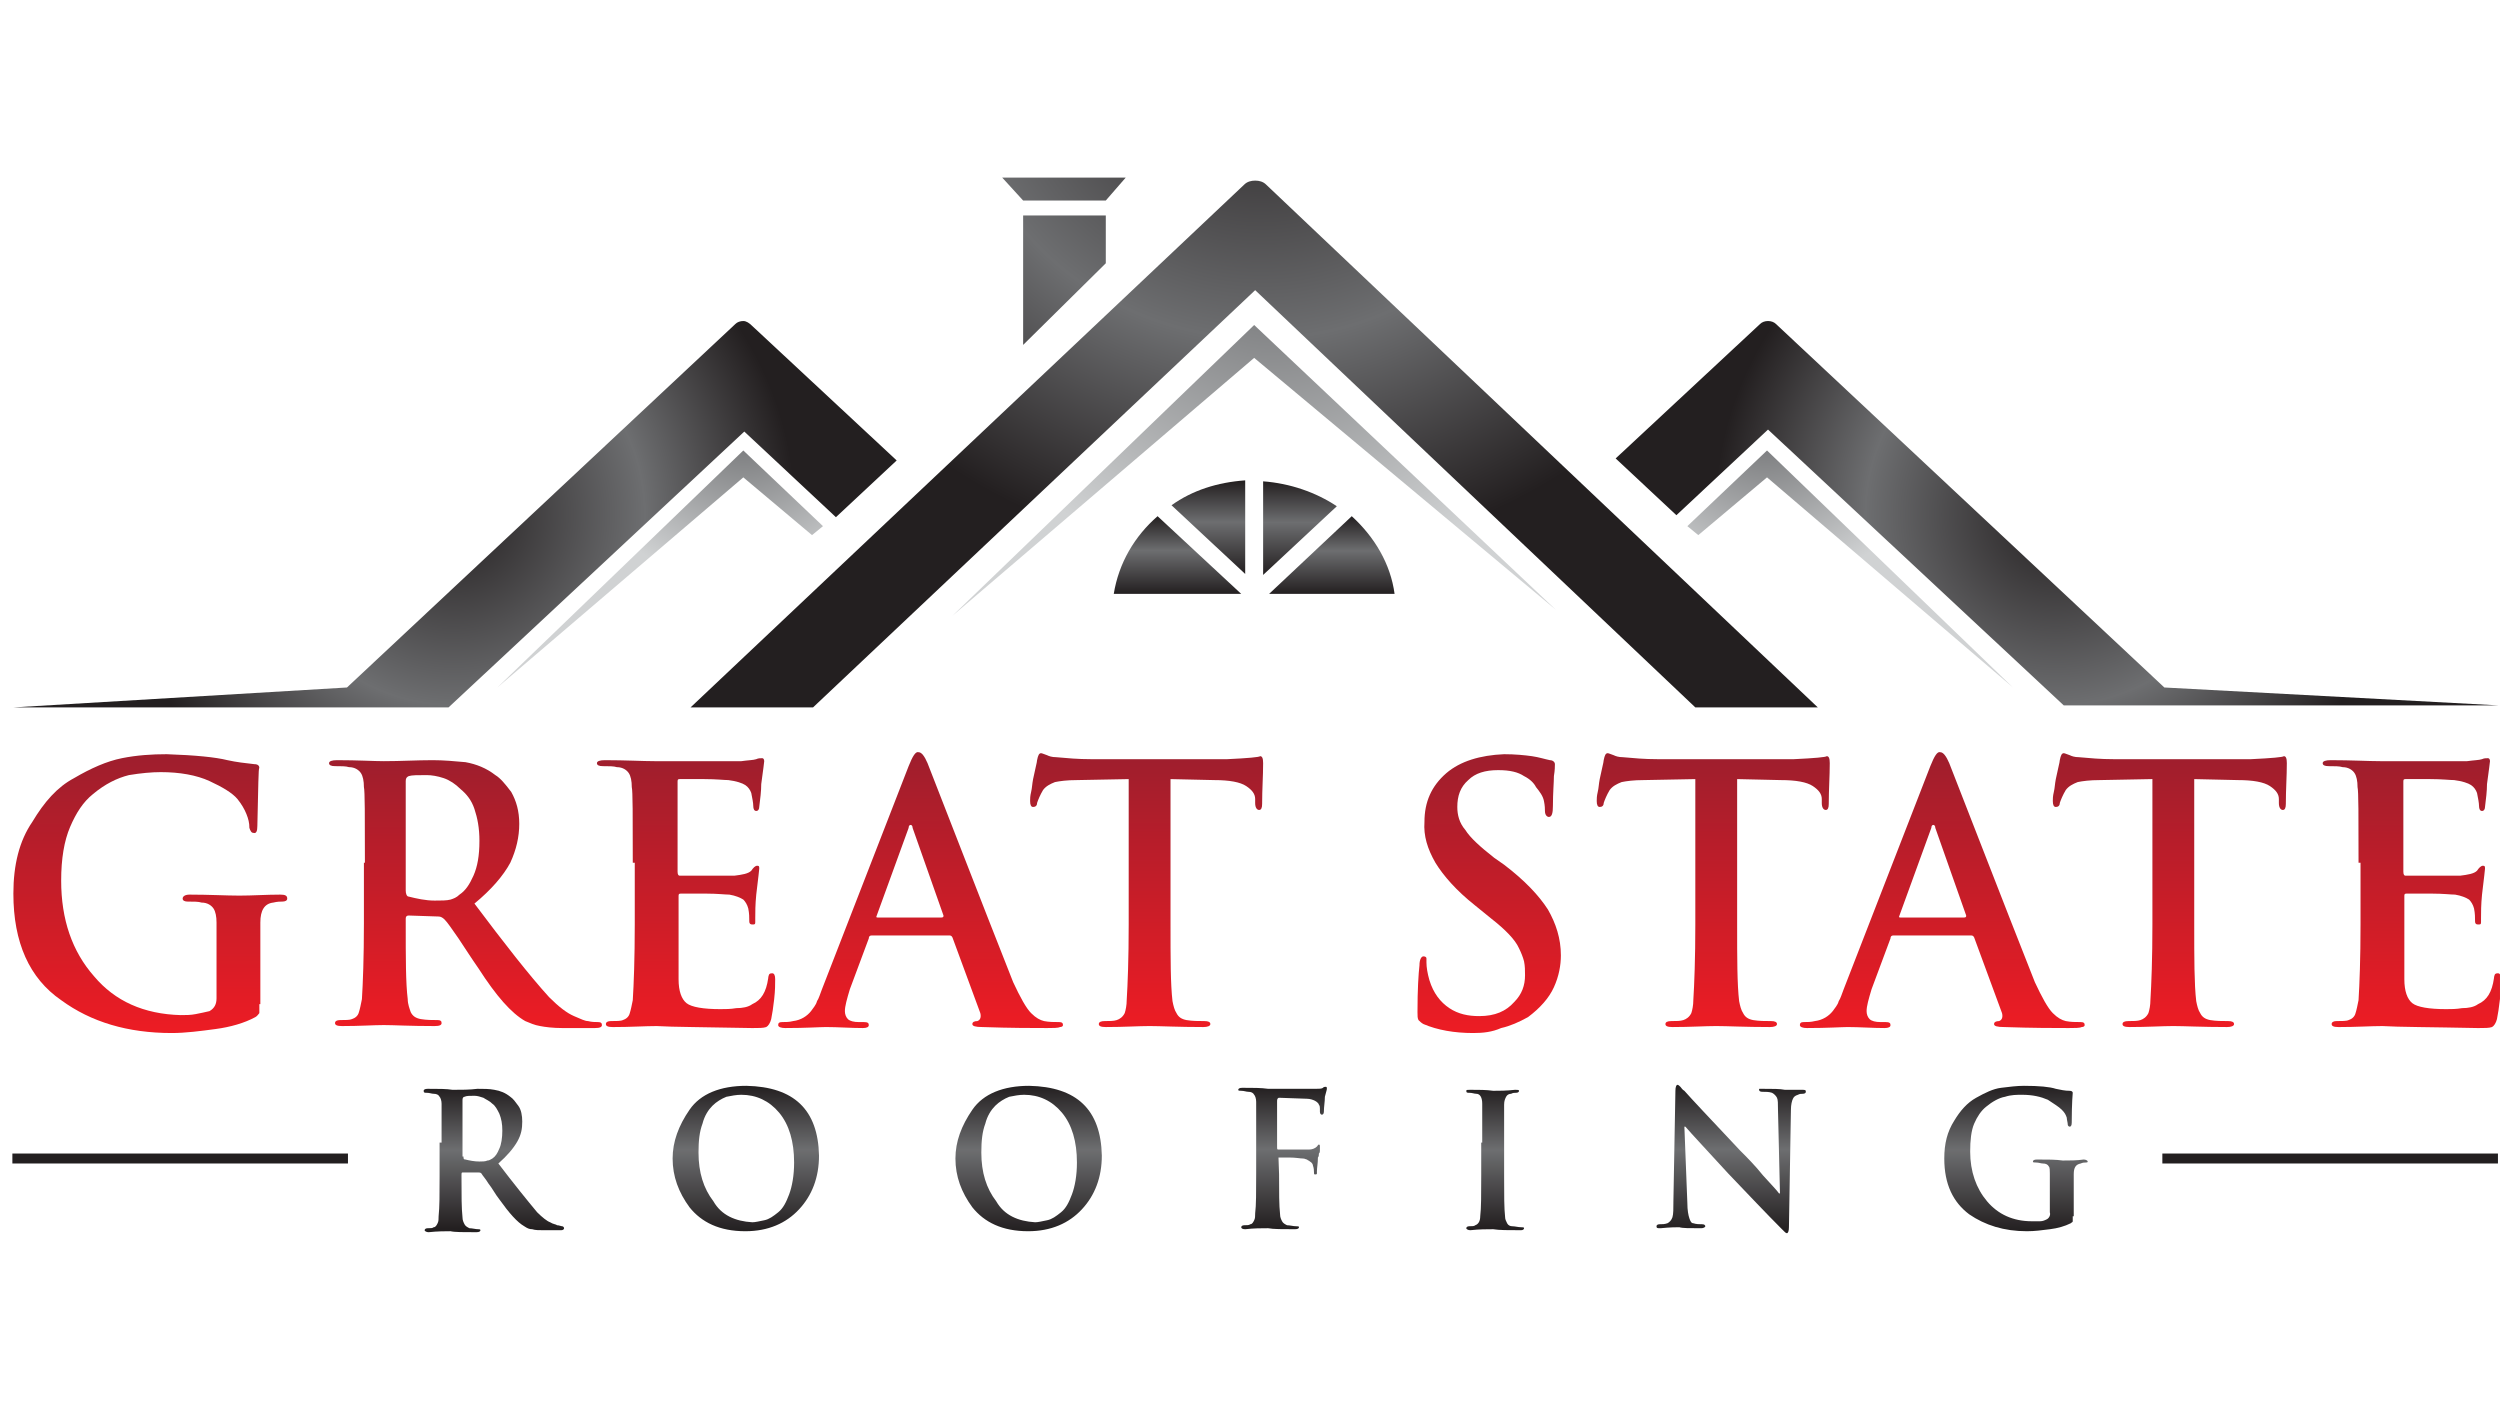 <svg width="188" height="106" viewBox="0 0 188 106" fill="none" xmlns="http://www.w3.org/2000/svg">
<g clip-path="url(#clip0_2144_8004)">
<path d="M33.207 85.923C33.207 84.126 33.207 83.077 33.207 83.002C33.207 82.778 33.132 82.553 33.057 82.478C32.983 82.328 32.833 82.253 32.608 82.253C32.459 82.253 32.309 82.178 32.084 82.178C31.934 82.178 31.859 82.178 31.859 82.029C31.859 81.954 31.934 81.879 32.159 81.879C32.983 81.879 33.582 81.879 34.031 81.954C34.705 81.954 35.304 81.954 35.903 81.879C36.352 81.879 36.802 81.879 37.176 81.954C37.626 82.029 38 82.178 38.374 82.478C38.599 82.628 38.749 82.852 38.974 83.152C39.198 83.451 39.273 83.901 39.273 84.35C39.273 84.874 39.198 85.324 38.899 85.848C38.599 86.372 38.15 86.896 37.476 87.495C38.674 89.068 39.648 90.266 40.396 91.165C40.771 91.539 41.145 91.839 41.37 91.914C41.594 92.063 41.819 92.063 41.894 92.138C42.044 92.138 42.194 92.213 42.269 92.213C42.343 92.213 42.418 92.288 42.418 92.363C42.418 92.438 42.343 92.513 42.194 92.513H40.921C40.546 92.513 40.247 92.513 40.022 92.438C39.797 92.438 39.648 92.363 39.423 92.213C38.899 91.914 38.3 91.24 37.551 90.191C37.251 89.817 37.026 89.368 36.727 88.993C36.502 88.619 36.278 88.394 36.203 88.244C36.128 88.169 36.053 88.169 35.978 88.169H34.78C34.705 88.169 34.705 88.244 34.705 88.319V88.544C34.705 89.892 34.705 90.865 34.78 91.539C34.78 91.764 34.855 91.914 34.93 92.063C35.005 92.213 35.154 92.288 35.304 92.363C35.529 92.363 35.753 92.438 35.978 92.438C36.053 92.438 36.128 92.438 36.128 92.513C36.128 92.588 36.053 92.662 35.828 92.662C34.855 92.662 34.181 92.662 33.881 92.588C33.507 92.588 32.908 92.588 32.234 92.662C32.084 92.662 31.934 92.588 31.934 92.513C31.934 92.438 32.009 92.363 32.159 92.363C32.384 92.363 32.533 92.363 32.608 92.288C32.758 92.288 32.833 92.138 32.908 91.989C32.983 91.839 32.983 91.689 32.983 91.464C33.057 90.79 33.057 89.817 33.057 88.469V85.923H33.207ZM34.855 86.971C34.855 87.121 34.855 87.196 35.005 87.196C35.304 87.271 35.679 87.346 36.053 87.346C36.278 87.346 36.502 87.346 36.652 87.271C36.802 87.271 36.877 87.196 37.026 87.121C37.251 86.971 37.401 86.746 37.551 86.372C37.7 86.073 37.775 85.548 37.775 85.024C37.775 84.5 37.7 84.126 37.551 83.751C37.401 83.451 37.251 83.152 37.026 83.002C36.802 82.778 36.577 82.703 36.352 82.553C36.128 82.478 35.903 82.403 35.679 82.403C35.304 82.403 35.08 82.403 34.93 82.478C34.855 82.478 34.78 82.553 34.78 82.703V86.971H34.855Z" fill="url(#paint0_linear_2144_8004)"/>
<path d="M56.048 92.588C54.101 92.588 52.753 91.914 51.854 90.79C51.03 89.667 50.581 88.469 50.581 87.121C50.581 85.848 51.03 84.65 51.854 83.452C52.678 82.253 54.176 81.654 56.123 81.654C59.717 81.729 61.514 83.452 61.589 86.896C61.589 88.544 61.065 89.892 60.092 90.94C59.118 91.989 57.77 92.588 56.048 92.588ZM56.572 91.914C56.797 91.914 57.096 91.839 57.471 91.764C57.845 91.689 58.145 91.464 58.519 91.165C58.893 90.865 59.118 90.416 59.343 89.817C59.567 89.218 59.717 88.394 59.717 87.421C59.717 85.848 59.343 84.575 58.594 83.676C57.845 82.778 56.871 82.328 55.748 82.328C55.374 82.328 54.999 82.403 54.625 82.478C54.251 82.628 53.876 82.853 53.577 83.152C53.277 83.452 52.977 83.901 52.828 84.5C52.603 85.099 52.528 85.773 52.528 86.672C52.528 88.169 52.903 89.368 53.651 90.341C54.251 91.389 55.299 91.839 56.572 91.914Z" fill="url(#paint1_linear_2144_8004)"/>
<path d="M77.315 92.588C75.368 92.588 74.02 91.914 73.122 90.79C72.298 89.667 71.849 88.469 71.849 87.121C71.849 85.848 72.298 84.65 73.122 83.452C73.945 82.253 75.443 81.654 77.39 81.654C80.985 81.729 82.782 83.452 82.857 86.896C82.857 88.544 82.333 89.892 81.359 90.94C80.386 91.989 79.038 92.588 77.315 92.588ZM77.84 91.914C78.064 91.914 78.364 91.839 78.738 91.764C79.113 91.689 79.412 91.464 79.787 91.165C80.161 90.865 80.386 90.416 80.61 89.817C80.835 89.218 80.985 88.394 80.985 87.421C80.985 85.848 80.61 84.575 79.861 83.676C79.113 82.778 78.139 82.328 77.016 82.328C76.641 82.328 76.267 82.403 75.892 82.478C75.518 82.628 75.144 82.853 74.844 83.152C74.544 83.452 74.245 83.901 74.095 84.5C73.871 85.099 73.796 85.773 73.796 86.672C73.796 88.169 74.17 89.368 74.919 90.341C75.518 91.389 76.566 91.839 77.84 91.914Z" fill="url(#paint2_linear_2144_8004)"/>
<path d="M96.186 88.319C96.186 89.666 96.186 90.64 96.261 91.314C96.261 91.539 96.336 91.688 96.411 91.838C96.486 91.988 96.636 92.063 96.786 92.138C97.01 92.138 97.235 92.213 97.46 92.213C97.609 92.213 97.684 92.213 97.684 92.287C97.684 92.362 97.609 92.437 97.385 92.437C96.486 92.437 95.737 92.437 95.363 92.362C94.839 92.362 94.314 92.362 93.64 92.437C93.416 92.437 93.341 92.362 93.341 92.287C93.341 92.213 93.416 92.138 93.566 92.138C93.79 92.138 93.94 92.138 94.015 92.063C94.165 92.063 94.24 91.913 94.314 91.763C94.389 91.614 94.389 91.464 94.389 91.239C94.464 90.64 94.464 89.666 94.464 88.244V85.772C94.464 83.975 94.464 82.927 94.464 82.852C94.464 82.627 94.389 82.403 94.314 82.328C94.24 82.178 94.09 82.103 93.865 82.103C93.715 82.103 93.566 82.028 93.341 82.028C93.191 82.028 93.116 82.028 93.116 81.953C93.116 81.878 93.191 81.803 93.416 81.803C94.24 81.803 94.839 81.803 95.363 81.878C96.636 81.878 97.834 81.878 98.957 81.878C99.182 81.878 99.407 81.878 99.481 81.803C99.556 81.728 99.631 81.728 99.706 81.728C99.781 81.728 99.781 81.803 99.781 81.878C99.781 81.953 99.706 82.178 99.631 82.477C99.631 82.852 99.556 83.226 99.556 83.601C99.556 83.75 99.481 83.825 99.407 83.825C99.332 83.825 99.257 83.75 99.257 83.601C99.257 83.526 99.257 83.451 99.257 83.376C99.257 83.301 99.257 83.151 99.182 83.076C99.182 83.002 99.032 82.852 98.882 82.777C98.733 82.702 98.508 82.627 98.283 82.627L96.186 82.552C96.112 82.552 96.037 82.627 96.037 82.777V86.297C96.037 86.371 96.037 86.446 96.112 86.446H97.834C98.059 86.446 98.283 86.446 98.433 86.446C98.658 86.446 98.882 86.371 99.032 86.222C99.107 86.147 99.107 86.072 99.182 86.072C99.257 86.072 99.257 86.147 99.257 86.222C99.257 86.222 99.257 86.371 99.257 86.521C99.257 86.596 99.257 86.671 99.182 86.746C99.182 86.821 99.182 86.971 99.107 87.045C99.107 87.495 99.032 87.794 99.032 88.094C99.032 88.169 99.032 88.244 99.032 88.244C99.032 88.319 98.957 88.319 98.882 88.319C98.808 88.319 98.808 88.244 98.808 88.094C98.808 88.019 98.808 87.869 98.733 87.644C98.733 87.57 98.658 87.42 98.508 87.345C98.433 87.27 98.358 87.27 98.283 87.195C98.208 87.195 98.134 87.12 97.984 87.12C97.759 87.12 97.46 87.045 96.935 87.045C96.486 87.045 96.579 87.045 96.43 87.045C96.355 87.045 96.142 87.045 96.142 87.045L96.186 88.319Z" fill="url(#paint3_linear_2144_8004)"/>
<path d="M111.463 85.922C111.463 84.125 111.463 83.151 111.463 83.001C111.463 82.552 111.313 82.253 111.014 82.253C110.864 82.253 110.714 82.178 110.489 82.178C110.34 82.178 110.265 82.178 110.265 82.028C110.265 81.953 110.34 81.953 110.564 81.953C111.238 81.953 111.762 81.953 112.287 82.028C112.736 82.028 113.26 82.028 113.934 81.953C114.084 81.953 114.234 81.953 114.234 82.028C114.234 82.103 114.159 82.178 114.009 82.178C113.859 82.178 113.784 82.178 113.635 82.253C113.485 82.253 113.335 82.328 113.26 82.477C113.185 82.627 113.11 82.777 113.11 83.076C113.11 83.226 113.11 83.526 113.11 83.9C113.11 84.275 113.11 84.949 113.11 85.997V88.468C113.11 89.891 113.11 90.865 113.185 91.538C113.185 91.688 113.26 91.838 113.335 91.988C113.41 92.138 113.56 92.213 113.709 92.213C113.934 92.213 114.159 92.287 114.383 92.287C114.533 92.287 114.608 92.287 114.608 92.362C114.608 92.437 114.533 92.512 114.383 92.512C113.41 92.512 112.736 92.512 112.287 92.437C111.837 92.437 111.238 92.437 110.564 92.512C110.414 92.512 110.265 92.437 110.265 92.362C110.265 92.287 110.34 92.213 110.489 92.213C110.714 92.213 110.864 92.213 110.939 92.138C111.163 92.063 111.313 91.838 111.313 91.464C111.388 90.865 111.388 89.816 111.388 88.393V85.922H111.463Z" fill="url(#paint4_linear_2144_8004)"/>
<path d="M126.89 90.49C126.89 91.015 126.965 91.389 127.04 91.614C127.114 91.838 127.189 91.988 127.339 91.988C127.564 92.063 127.788 92.063 128.013 92.063C128.163 92.063 128.238 92.138 128.238 92.213C128.238 92.288 128.088 92.363 127.938 92.363C127.04 92.363 126.515 92.363 126.291 92.288C126.066 92.288 125.617 92.288 124.868 92.363C124.643 92.363 124.568 92.363 124.568 92.213C124.568 92.138 124.643 92.063 124.793 92.063C125.018 92.063 125.167 92.063 125.392 91.988C125.542 91.913 125.692 91.764 125.767 91.539C125.841 91.314 125.841 90.865 125.841 90.266L125.991 82.028C125.991 81.729 126.066 81.579 126.141 81.579C126.216 81.579 126.291 81.654 126.366 81.729C126.441 81.804 126.515 81.954 126.665 82.028C127.189 82.627 128.537 84.05 130.859 86.522C131.383 87.046 131.982 87.645 132.581 88.394C133.255 89.143 133.63 89.517 133.779 89.742H133.854L133.704 83.451C133.704 83.002 133.704 82.702 133.63 82.553C133.555 82.403 133.405 82.253 133.255 82.178C133.03 82.103 132.806 82.103 132.506 82.103C132.356 82.103 132.282 82.028 132.282 81.954C132.282 81.879 132.282 81.879 132.356 81.879C132.431 81.879 132.506 81.879 132.581 81.879C133.33 81.879 133.854 81.879 134.229 81.954C134.304 81.954 134.453 81.954 134.678 81.954C134.903 81.954 135.202 81.954 135.502 81.954C135.726 81.954 135.801 81.954 135.801 82.103C135.801 82.178 135.726 82.253 135.577 82.253C135.427 82.253 135.352 82.253 135.202 82.328C134.977 82.403 134.903 82.478 134.828 82.627C134.753 82.777 134.678 83.077 134.678 83.451L134.528 92.288C134.528 92.587 134.453 92.737 134.378 92.737C134.304 92.737 134.229 92.662 134.154 92.587C134.079 92.512 134.004 92.438 133.929 92.363C132.881 91.314 131.533 89.891 129.96 88.244C128.313 86.447 127.189 85.249 126.74 84.724H126.665L126.89 90.49Z" fill="url(#paint5_linear_2144_8004)"/>
<path d="M155.87 91.464C155.87 91.614 155.87 91.764 155.87 91.839C155.87 91.914 155.795 91.914 155.72 91.989C155.271 92.213 154.747 92.363 154.148 92.438C153.549 92.513 153.025 92.588 152.425 92.588C150.703 92.588 149.28 92.138 148.082 91.315C146.884 90.416 146.21 89.068 146.21 87.121C146.21 85.998 146.435 85.099 146.959 84.275C147.408 83.526 147.932 82.927 148.606 82.553C149.28 82.178 149.879 81.879 150.478 81.804C151.078 81.729 151.677 81.654 152.201 81.654C153.324 81.654 154.148 81.729 154.597 81.879C154.972 81.954 155.271 82.029 155.646 82.029C155.795 82.029 155.87 82.104 155.87 82.178C155.87 82.178 155.795 82.927 155.795 84.425C155.795 84.65 155.72 84.725 155.646 84.725C155.571 84.725 155.496 84.65 155.496 84.575C155.496 84.425 155.421 84.2 155.421 84.051C155.346 83.826 155.271 83.676 155.046 83.452C154.822 83.227 154.447 83.002 153.998 82.703C153.474 82.478 152.875 82.328 152.051 82.328C151.677 82.328 151.227 82.328 150.778 82.478C150.329 82.553 149.804 82.853 149.355 83.227C148.981 83.526 148.681 83.976 148.457 84.5C148.232 85.024 148.157 85.773 148.157 86.597C148.157 88.094 148.606 89.368 149.43 90.341C150.254 91.315 151.377 91.839 152.8 91.839C153.025 91.839 153.174 91.839 153.399 91.839C153.624 91.839 153.773 91.764 153.923 91.689C154.073 91.614 154.223 91.389 154.148 91.165V89.892C154.148 89.218 154.148 88.619 154.148 88.244C154.148 88.02 154.148 87.795 154.073 87.72C153.998 87.57 153.848 87.495 153.624 87.495C153.474 87.495 153.324 87.421 153.099 87.421C152.95 87.421 152.875 87.421 152.875 87.346C152.875 87.271 152.95 87.196 153.174 87.196C153.998 87.196 154.597 87.196 155.121 87.271C155.646 87.271 156.17 87.271 156.694 87.196C156.844 87.196 156.994 87.271 156.994 87.346C156.994 87.421 156.919 87.421 156.844 87.421C156.769 87.421 156.619 87.421 156.469 87.495C156.095 87.57 155.945 87.795 155.945 88.319C155.945 88.768 155.945 89.293 155.945 89.967V91.464H155.87Z" fill="url(#paint6_linear_2144_8004)"/>
<path d="M19.503 75.512C19.503 75.812 19.503 76.036 19.503 76.186C19.428 76.261 19.353 76.411 19.203 76.486C18.379 76.935 17.331 77.234 16.208 77.384C15.084 77.534 13.961 77.684 12.913 77.684C9.618 77.684 6.847 76.86 4.6 75.213C2.204 73.565 1.006 70.869 1.006 67.2C1.006 65.028 1.455 63.231 2.429 61.808C3.327 60.31 4.301 59.187 5.574 58.513C6.847 57.764 8.045 57.24 9.168 57.015C10.292 56.791 11.415 56.716 12.538 56.716C14.71 56.791 16.208 56.941 17.106 57.165C17.78 57.315 18.454 57.39 19.128 57.465C19.428 57.465 19.503 57.614 19.503 57.764C19.428 57.689 19.428 59.187 19.353 62.108C19.353 62.482 19.278 62.707 19.053 62.632C18.904 62.632 18.829 62.482 18.754 62.257C18.754 61.883 18.679 61.583 18.529 61.209C18.379 60.834 18.155 60.46 17.855 60.086C17.481 59.636 16.732 59.187 15.758 58.738C14.785 58.288 13.512 58.064 12.089 58.064C11.415 58.064 10.591 58.139 9.693 58.288C8.794 58.513 7.895 58.962 6.997 59.711C6.248 60.31 5.724 61.134 5.274 62.182C4.825 63.231 4.6 64.579 4.6 66.226C4.6 69.147 5.424 71.543 7.072 73.415C8.644 75.287 10.816 76.261 13.587 76.336C13.961 76.336 14.335 76.336 14.71 76.261C15.084 76.186 15.459 76.111 15.758 76.036C16.133 75.812 16.283 75.512 16.283 75.063V72.517C16.283 71.169 16.283 70.12 16.283 69.371C16.283 68.922 16.208 68.548 16.058 68.323C15.908 68.099 15.609 67.874 15.159 67.874C14.935 67.799 14.56 67.799 14.111 67.799C13.886 67.799 13.736 67.724 13.736 67.574C13.736 67.424 13.886 67.275 14.261 67.275C15.758 67.275 17.031 67.35 18.005 67.35C18.979 67.35 20.027 67.275 21.075 67.275C21.45 67.275 21.599 67.35 21.599 67.574C21.599 67.724 21.45 67.799 21.225 67.799C21.075 67.799 20.851 67.799 20.551 67.874C19.877 67.949 19.578 68.473 19.578 69.371C19.578 70.195 19.578 71.244 19.578 72.592V75.512H19.503Z" fill="url(#paint7_linear_2144_8004)"/>
<path d="M27.441 64.878C27.441 61.359 27.441 59.486 27.366 59.187C27.366 58.738 27.291 58.363 27.142 58.139C26.992 57.914 26.692 57.689 26.243 57.689C26.018 57.614 25.644 57.614 25.194 57.614C24.895 57.614 24.745 57.539 24.745 57.39C24.745 57.24 24.97 57.165 25.344 57.165C26.917 57.165 28.115 57.24 28.864 57.24C30.137 57.24 31.335 57.165 32.533 57.165C33.357 57.165 34.181 57.24 35.005 57.315C35.828 57.465 36.577 57.764 37.251 58.288C37.626 58.513 38 58.962 38.449 59.561C38.824 60.235 39.048 60.984 39.048 61.958C39.048 62.931 38.824 63.905 38.374 64.878C37.85 65.852 36.952 66.9 35.678 67.949C37.925 70.944 39.797 73.34 41.295 74.988C42.044 75.737 42.643 76.186 43.167 76.411C43.691 76.635 43.991 76.785 44.215 76.785C44.515 76.86 44.74 76.86 44.964 76.86C45.189 76.86 45.264 76.935 45.264 77.085C45.264 77.234 45.114 77.309 44.74 77.309H42.268C41.594 77.309 40.995 77.234 40.621 77.16C40.172 77.085 39.872 76.935 39.498 76.785C38.449 76.186 37.326 74.913 35.978 72.816C35.454 72.067 34.93 71.244 34.48 70.57C33.956 69.821 33.657 69.371 33.432 69.147C33.282 68.997 33.132 68.922 32.983 68.922L30.736 68.847C30.586 68.847 30.511 68.922 30.511 69.072V69.446C30.511 72.067 30.511 73.939 30.661 75.138C30.661 75.512 30.811 75.886 30.886 76.111C31.035 76.411 31.26 76.561 31.635 76.635C32.084 76.71 32.533 76.71 32.908 76.71C33.132 76.71 33.207 76.785 33.207 76.935C33.207 77.085 33.057 77.16 32.683 77.16C30.811 77.16 29.613 77.085 28.864 77.085C28.115 77.085 27.067 77.16 25.719 77.16C25.344 77.16 25.194 77.085 25.194 76.935C25.194 76.785 25.344 76.71 25.569 76.71C25.943 76.71 26.318 76.71 26.468 76.635C26.692 76.561 26.917 76.411 26.992 76.111C27.067 75.886 27.142 75.512 27.216 75.138C27.291 73.939 27.366 71.992 27.366 69.446V64.878H27.441ZM30.511 66.975C30.511 67.2 30.586 67.424 30.736 67.424C31.335 67.574 32.009 67.724 32.683 67.724C33.207 67.724 33.582 67.724 33.881 67.649C34.106 67.574 34.331 67.499 34.555 67.275C35.005 66.975 35.304 66.526 35.604 65.852C35.903 65.178 36.053 64.354 36.053 63.231C36.053 62.257 35.903 61.508 35.678 60.834C35.454 60.16 35.079 59.711 34.63 59.337C34.256 58.962 33.806 58.663 33.357 58.513C32.908 58.363 32.458 58.288 32.084 58.288C31.41 58.288 30.961 58.288 30.736 58.363C30.586 58.438 30.511 58.513 30.511 58.738V66.975Z" fill="url(#paint8_linear_2144_8004)"/>
<path d="M47.585 64.879C47.585 61.359 47.585 59.487 47.51 59.187C47.51 58.738 47.435 58.364 47.285 58.139C47.135 57.914 46.836 57.69 46.386 57.69C46.162 57.615 45.787 57.615 45.338 57.615C45.038 57.615 44.889 57.54 44.889 57.39C44.889 57.24 45.113 57.165 45.488 57.165C47.06 57.165 48.333 57.24 49.232 57.24C51.553 57.24 53.725 57.24 55.747 57.24C56.271 57.165 56.646 57.165 56.87 57.09C57.02 57.016 57.17 57.016 57.32 57.016C57.395 57.016 57.469 57.09 57.469 57.24C57.469 57.315 57.395 57.839 57.245 58.963C57.245 59.487 57.17 60.086 57.095 60.685C57.095 60.835 57.02 60.985 56.87 60.985C56.721 60.985 56.646 60.835 56.646 60.61C56.646 60.386 56.571 60.011 56.496 59.637C56.421 59.412 56.271 59.187 56.047 59.038C55.822 58.888 55.373 58.738 54.774 58.663C54.474 58.663 53.875 58.588 52.976 58.588C52.078 58.588 51.404 58.588 51.104 58.588C50.954 58.588 50.954 58.663 50.954 58.813V65.553C50.954 65.777 51.029 65.852 51.104 65.852C51.479 65.852 52.227 65.852 53.201 65.852C54.175 65.852 54.849 65.852 55.223 65.852C55.822 65.777 56.271 65.702 56.496 65.478C56.646 65.253 56.795 65.103 56.945 65.103C57.095 65.103 57.095 65.178 57.095 65.328C57.095 65.403 57.02 66.002 56.87 67.275C56.795 68.024 56.795 68.623 56.795 69.072C56.795 69.222 56.795 69.297 56.795 69.372C56.795 69.522 56.721 69.522 56.571 69.522C56.421 69.522 56.346 69.447 56.346 69.297C56.346 68.997 56.346 68.698 56.271 68.323C56.196 68.024 56.047 67.799 55.897 67.649C55.672 67.5 55.298 67.35 54.849 67.275C54.549 67.275 53.95 67.2 53.126 67.2C52.227 67.2 51.628 67.2 51.179 67.2C51.029 67.2 51.029 67.275 51.029 67.425V69.522C51.029 70.944 51.029 72.367 51.029 73.64C51.029 74.539 51.254 75.138 51.628 75.438C52.003 75.737 52.901 75.887 54.175 75.887C54.549 75.887 54.923 75.887 55.373 75.812C55.822 75.812 56.271 75.737 56.571 75.512C57.245 75.213 57.619 74.614 57.769 73.565C57.769 73.416 57.844 73.266 57.844 73.266C57.919 73.191 57.994 73.191 58.069 73.191C58.218 73.191 58.293 73.341 58.293 73.64C58.293 74.015 58.293 74.464 58.218 75.138C58.144 75.812 58.069 76.261 57.994 76.636C57.919 76.935 57.769 77.16 57.619 77.235C57.395 77.31 57.095 77.31 56.571 77.31C52.976 77.235 50.58 77.235 49.382 77.16C48.483 77.16 47.435 77.235 46.087 77.235C45.712 77.235 45.563 77.16 45.563 77.01C45.563 76.86 45.712 76.785 45.937 76.785C46.312 76.785 46.686 76.785 46.836 76.711C47.06 76.636 47.285 76.486 47.36 76.186C47.435 75.962 47.51 75.587 47.585 75.213C47.66 74.015 47.734 72.068 47.734 69.522V64.879H47.585Z" fill="url(#paint9_linear_2144_8004)"/>
<path d="M65.558 70.345C65.408 70.345 65.333 70.42 65.333 70.57L63.91 74.389C63.686 75.138 63.536 75.662 63.536 76.036C63.536 76.261 63.611 76.486 63.761 76.635C63.91 76.785 64.21 76.86 64.584 76.86H64.959C65.258 76.86 65.333 76.935 65.333 77.085C65.333 77.234 65.183 77.309 64.884 77.309C63.985 77.309 63.012 77.234 62.113 77.234C61.664 77.234 60.615 77.309 59.043 77.309C58.743 77.309 58.519 77.234 58.519 77.085C58.519 76.935 58.593 76.86 58.818 76.86C59.118 76.86 59.342 76.86 59.642 76.785C60.241 76.71 60.69 76.411 60.99 76.036C61.139 75.812 61.364 75.587 61.439 75.287C61.589 75.063 61.664 74.763 61.813 74.389L68.329 57.614C68.628 56.866 68.853 56.491 69.078 56.566C69.302 56.566 69.527 56.866 69.751 57.39C71.399 61.583 73.496 67.05 76.192 73.865C76.716 74.988 77.165 75.812 77.54 76.186C77.914 76.561 78.213 76.71 78.513 76.785C78.888 76.86 79.262 76.86 79.636 76.86C79.861 76.86 79.936 76.935 79.936 77.085C79.936 77.16 79.861 77.234 79.711 77.234C79.561 77.309 79.187 77.309 78.738 77.309C77.689 77.309 76.042 77.309 73.87 77.234C73.346 77.234 73.121 77.16 73.121 77.01C73.121 76.86 73.271 76.785 73.496 76.785C73.72 76.71 73.795 76.486 73.72 76.186L71.624 70.495C71.549 70.345 71.474 70.345 71.324 70.345H65.558ZM70.8 68.997C70.95 68.997 70.95 68.922 70.95 68.847L68.628 62.257C68.628 62.108 68.553 62.033 68.478 62.033C68.403 62.033 68.329 62.108 68.329 62.257L65.932 68.847C65.857 68.997 65.932 68.997 66.007 68.997H70.8Z" fill="url(#paint10_linear_2144_8004)"/>
<path d="M84.878 58.588L80.984 58.663C80.235 58.663 79.71 58.737 79.336 58.812C78.962 58.962 78.662 59.112 78.437 59.411C78.213 59.786 78.063 60.16 77.988 60.385C77.988 60.61 77.838 60.684 77.689 60.684C77.539 60.684 77.464 60.535 77.464 60.235C77.464 60.085 77.464 59.861 77.539 59.561C77.614 59.262 77.614 58.962 77.689 58.588C77.838 57.839 77.988 57.315 77.988 57.165C78.063 56.79 78.138 56.641 78.288 56.641C78.362 56.641 78.512 56.715 78.737 56.79C78.887 56.865 79.111 56.94 79.411 56.94C80.235 57.015 81.058 57.09 82.032 57.09H92.291C93.864 57.015 94.688 56.94 94.763 56.865C94.912 56.865 94.987 57.015 94.987 57.389C94.987 58.363 94.912 59.337 94.912 60.46C94.912 60.759 94.837 60.909 94.688 60.909C94.538 60.909 94.388 60.759 94.388 60.385V60.085C94.388 59.711 94.163 59.411 93.714 59.112C93.265 58.812 92.441 58.663 91.318 58.663L88.023 58.588V69.521C88.023 72.067 88.023 74.014 88.172 75.287C88.247 75.662 88.322 75.961 88.472 76.186C88.622 76.485 88.847 76.635 89.221 76.71C89.67 76.785 90.12 76.785 90.569 76.785C90.868 76.785 91.018 76.86 91.018 77.01C91.018 77.159 90.794 77.234 90.494 77.234C88.622 77.234 87.274 77.159 86.45 77.159C85.626 77.159 84.503 77.234 83.155 77.234C82.781 77.234 82.631 77.159 82.631 77.01C82.631 76.86 82.781 76.785 83.08 76.785C83.455 76.785 83.754 76.785 83.979 76.71C84.204 76.635 84.428 76.485 84.578 76.186C84.653 75.961 84.728 75.587 84.728 75.212C84.803 74.014 84.878 72.067 84.878 69.521V58.588Z" fill="url(#paint11_linear_2144_8004)"/>
<path d="M110.788 77.684C109.365 77.684 108.092 77.459 107.044 77.01C106.894 76.935 106.744 76.785 106.67 76.71C106.595 76.561 106.595 76.411 106.595 76.111C106.595 74.389 106.67 73.266 106.744 72.592C106.744 72.142 106.894 71.918 107.044 71.918C107.194 71.918 107.269 71.993 107.269 72.067C107.269 72.142 107.269 72.292 107.269 72.367C107.269 72.741 107.344 73.191 107.493 73.715C107.793 74.688 108.317 75.362 108.991 75.812C109.665 76.261 110.414 76.411 111.238 76.411C112.436 76.411 113.26 76.036 113.859 75.362C114.458 74.763 114.682 74.089 114.682 73.341C114.682 72.966 114.682 72.666 114.608 72.292C114.533 71.993 114.383 71.618 114.233 71.319C113.934 70.645 113.185 69.896 112.136 69.072L110.938 68.099C109.515 66.975 108.542 65.852 107.943 64.878C107.344 63.83 107.044 62.856 107.119 61.808C107.119 60.31 107.643 59.112 108.766 58.139C109.815 57.24 111.313 56.791 113.11 56.716C113.934 56.716 114.682 56.791 115.207 56.866C115.731 56.941 116.18 57.09 116.555 57.165C116.779 57.165 116.929 57.315 116.929 57.465C116.929 57.614 116.929 57.914 116.854 58.363C116.854 58.813 116.779 59.636 116.779 60.61C116.779 61.134 116.704 61.434 116.48 61.434C116.33 61.434 116.18 61.284 116.18 60.984C116.18 60.834 116.18 60.61 116.105 60.236C116.03 59.861 115.806 59.562 115.506 59.187C115.356 58.888 115.057 58.588 114.608 58.363C114.158 58.064 113.559 57.914 112.66 57.914C111.687 57.914 110.938 58.139 110.414 58.663C109.815 59.187 109.59 59.861 109.59 60.685C109.59 61.284 109.74 61.883 110.189 62.407C110.564 63.006 111.313 63.68 112.361 64.504L113.11 65.028C114.682 66.226 115.731 67.35 116.405 68.398C117.004 69.446 117.378 70.57 117.378 71.843C117.378 72.592 117.229 73.415 116.854 74.239C116.48 75.063 115.806 75.812 114.907 76.486C114.233 76.86 113.559 77.16 112.885 77.309C112.211 77.609 111.537 77.684 110.788 77.684Z" fill="url(#paint12_linear_2144_8004)"/>
<path d="M127.488 58.588L123.594 58.663C122.845 58.663 122.321 58.737 121.946 58.812C121.572 58.962 121.272 59.112 121.048 59.411C120.823 59.786 120.673 60.16 120.598 60.385C120.598 60.61 120.449 60.684 120.299 60.684C120.149 60.684 120.074 60.535 120.074 60.235C120.074 60.085 120.074 59.861 120.149 59.561C120.224 59.262 120.224 58.962 120.299 58.588C120.449 57.839 120.598 57.315 120.598 57.165C120.673 56.79 120.748 56.641 120.898 56.641C120.973 56.641 121.123 56.715 121.347 56.79C121.497 56.865 121.722 56.94 122.021 56.94C122.845 57.015 123.669 57.09 124.642 57.09H134.902C136.474 57.015 137.298 56.94 137.373 56.865C137.523 56.865 137.598 57.015 137.598 57.389C137.598 58.363 137.523 59.337 137.523 60.46C137.523 60.759 137.448 60.909 137.298 60.909C137.148 60.909 136.998 60.759 136.998 60.385V60.085C136.998 59.711 136.774 59.411 136.324 59.112C135.875 58.812 135.051 58.663 133.928 58.663L130.633 58.588V69.521C130.633 72.067 130.633 74.014 130.783 75.287C130.858 75.662 130.933 75.961 131.082 76.186C131.232 76.485 131.457 76.635 131.831 76.71C132.281 76.785 132.73 76.785 133.179 76.785C133.479 76.785 133.629 76.86 133.629 77.01C133.629 77.159 133.404 77.234 133.104 77.234C131.232 77.234 129.884 77.159 129.061 77.159C128.237 77.159 127.113 77.234 125.766 77.234C125.391 77.234 125.241 77.159 125.241 77.01C125.241 76.86 125.391 76.785 125.691 76.785C126.065 76.785 126.365 76.785 126.589 76.71C126.814 76.635 127.039 76.485 127.188 76.186C127.263 75.961 127.338 75.587 127.338 75.212C127.413 74.014 127.488 72.067 127.488 69.521V58.588Z" fill="url(#paint13_linear_2144_8004)"/>
<path d="M142.39 70.345C142.24 70.345 142.165 70.42 142.165 70.57L140.742 74.389C140.518 75.138 140.368 75.662 140.368 76.036C140.368 76.261 140.443 76.486 140.593 76.635C140.742 76.785 141.042 76.86 141.416 76.86H141.791C142.09 76.86 142.165 76.935 142.165 77.085C142.165 77.234 142.015 77.309 141.716 77.309C140.817 77.309 139.844 77.234 138.945 77.234C138.496 77.234 137.447 77.309 135.875 77.309C135.575 77.309 135.351 77.234 135.351 77.085C135.351 76.935 135.425 76.86 135.65 76.86C135.95 76.86 136.174 76.86 136.474 76.785C137.073 76.71 137.522 76.411 137.822 76.036C137.972 75.812 138.196 75.587 138.271 75.287C138.421 75.063 138.496 74.763 138.646 74.389L145.161 57.614C145.46 56.866 145.685 56.491 145.909 56.566C146.134 56.566 146.359 56.866 146.583 57.39C148.231 61.583 150.328 67.05 153.024 73.865C153.548 74.988 153.997 75.812 154.372 76.186C154.746 76.561 155.046 76.71 155.345 76.785C155.72 76.86 156.094 76.86 156.468 76.86C156.693 76.86 156.768 76.935 156.768 77.085C156.768 77.16 156.693 77.234 156.543 77.234C156.394 77.309 156.019 77.309 155.57 77.309C154.521 77.309 152.874 77.309 150.702 77.234C150.178 77.234 149.953 77.16 149.953 77.01C149.953 76.86 150.103 76.785 150.328 76.785C150.552 76.71 150.627 76.486 150.552 76.186L148.456 70.495C148.381 70.345 148.306 70.345 148.156 70.345H142.39ZM147.707 68.997C147.857 68.997 147.857 68.922 147.857 68.847L145.535 62.257C145.535 62.108 145.46 62.033 145.385 62.033C145.31 62.033 145.236 62.108 145.236 62.257L142.839 68.847C142.764 68.997 142.839 68.997 142.914 68.997H147.707Z" fill="url(#paint14_linear_2144_8004)"/>
<path d="M161.786 58.588L157.892 58.663C157.143 58.663 156.619 58.737 156.244 58.812C155.87 58.962 155.57 59.112 155.346 59.411C155.121 59.786 154.971 60.16 154.896 60.385C154.896 60.61 154.746 60.684 154.597 60.684C154.447 60.684 154.372 60.535 154.372 60.235C154.372 60.085 154.372 59.861 154.447 59.561C154.522 59.262 154.522 58.962 154.597 58.588C154.746 57.839 154.896 57.315 154.896 57.165C154.971 56.79 155.046 56.641 155.196 56.641C155.271 56.641 155.42 56.715 155.645 56.79C155.795 56.865 156.02 56.94 156.319 56.94C157.143 57.015 157.967 57.09 158.94 57.09H169.274C170.847 57.015 171.671 56.94 171.746 56.865C171.895 56.865 171.97 57.015 171.97 57.389C171.97 58.363 171.895 59.337 171.895 60.46C171.895 60.759 171.82 60.909 171.671 60.909C171.521 60.909 171.371 60.759 171.371 60.385V60.085C171.371 59.711 171.146 59.411 170.697 59.112C170.248 58.812 169.424 58.663 168.301 58.663L165.006 58.588V69.521C165.006 72.067 165.006 74.014 165.156 75.287C165.231 75.662 165.305 75.961 165.455 76.186C165.605 76.485 165.83 76.635 166.204 76.71C166.653 76.785 167.103 76.785 167.552 76.785C167.852 76.785 168.001 76.86 168.001 77.01C168.001 77.159 167.777 77.234 167.477 77.234C165.605 77.234 164.257 77.159 163.433 77.159C162.61 77.159 161.486 77.234 160.138 77.234C159.764 77.234 159.614 77.159 159.614 77.01C159.614 76.86 159.764 76.785 160.063 76.785C160.438 76.785 160.737 76.785 160.962 76.71C161.187 76.635 161.411 76.485 161.561 76.186C161.636 75.961 161.711 75.587 161.711 75.212C161.786 74.014 161.861 72.067 161.861 69.521V58.588H161.786Z" fill="url(#paint15_linear_2144_8004)"/>
<path d="M177.362 64.879C177.362 61.359 177.362 59.487 177.287 59.187C177.287 58.738 177.212 58.364 177.062 58.139C176.913 57.914 176.613 57.69 176.164 57.69C175.939 57.615 175.565 57.615 175.115 57.615C174.816 57.615 174.666 57.54 174.666 57.39C174.666 57.24 174.891 57.165 175.265 57.165C176.838 57.165 178.111 57.24 179.009 57.24C181.331 57.24 183.503 57.24 185.524 57.24C186.049 57.165 186.423 57.165 186.648 57.09C186.798 57.016 186.947 57.016 187.097 57.016C187.172 57.016 187.247 57.09 187.247 57.24C187.247 57.315 187.172 57.839 187.022 58.963C187.022 59.487 186.947 60.086 186.872 60.685C186.872 60.835 186.798 60.985 186.648 60.985C186.498 60.985 186.423 60.835 186.423 60.61C186.423 60.386 186.348 60.011 186.273 59.637C186.198 59.412 186.049 59.187 185.824 59.038C185.599 58.888 185.15 58.738 184.551 58.663C184.251 58.663 183.652 58.588 182.754 58.588C181.855 58.588 181.181 58.588 180.882 58.588C180.732 58.588 180.732 58.663 180.732 58.813V65.553C180.732 65.777 180.807 65.852 180.882 65.852C181.256 65.852 182.005 65.852 182.978 65.852C183.952 65.852 184.626 65.852 185 65.852C185.599 65.777 186.049 65.702 186.273 65.478C186.423 65.253 186.573 65.103 186.723 65.103C186.872 65.103 186.872 65.178 186.872 65.328C186.872 65.403 186.798 66.002 186.648 67.275C186.573 68.024 186.573 68.623 186.573 69.072C186.573 69.222 186.573 69.297 186.573 69.372C186.573 69.522 186.498 69.522 186.348 69.522C186.198 69.522 186.124 69.447 186.124 69.297C186.124 68.997 186.124 68.698 186.049 68.323C185.974 68.024 185.824 67.799 185.674 67.649C185.45 67.5 185.075 67.35 184.626 67.275C184.326 67.275 183.727 67.2 182.903 67.2C182.005 67.2 181.406 67.2 180.956 67.2C180.807 67.2 180.807 67.275 180.807 67.425V69.522C180.807 70.944 180.807 72.367 180.807 73.64C180.807 74.539 181.031 75.138 181.406 75.438C181.78 75.737 182.679 75.887 183.952 75.887C184.326 75.887 184.701 75.887 185.15 75.812C185.599 75.812 186.049 75.737 186.348 75.512C187.022 75.213 187.397 74.614 187.546 73.565C187.546 73.416 187.621 73.266 187.621 73.266C187.696 73.191 187.771 73.191 187.846 73.191C187.996 73.191 188.071 73.341 188.071 73.64C188.071 74.015 188.071 74.464 187.996 75.138C187.921 75.812 187.846 76.261 187.771 76.636C187.696 76.935 187.546 77.16 187.397 77.235C187.172 77.31 186.872 77.31 186.348 77.31C182.754 77.235 180.357 77.235 179.159 77.16C178.261 77.16 177.212 77.235 175.864 77.235C175.49 77.235 175.34 77.16 175.34 77.01C175.34 76.86 175.49 76.785 175.714 76.785C176.089 76.785 176.463 76.785 176.613 76.711C176.838 76.636 177.062 76.486 177.137 76.186C177.212 75.962 177.287 75.587 177.362 75.213C177.437 74.015 177.512 72.068 177.512 69.522V64.879H177.362Z" fill="url(#paint16_linear_2144_8004)"/>
<path d="M94.389 21.82L127.489 53.197H136.699L95.213 13.882C94.988 13.657 94.689 13.582 94.389 13.582C94.089 13.582 93.79 13.657 93.565 13.882L51.929 53.197H61.14L94.389 21.82Z" fill="url(#paint17_radial_2144_8004)"/>
<path d="M76.94 25.938L83.156 19.798V16.203H76.94V25.938Z" fill="url(#paint18_radial_2144_8004)"/>
<path d="M83.155 15.08L84.653 13.357H75.367L76.94 15.08H83.155Z" fill="url(#paint19_radial_2144_8004)"/>
<path d="M94.987 38.893V43.236L100.529 38.069C98.956 37.021 97.009 36.347 94.987 36.197V38.893Z" fill="url(#paint20_linear_2144_8004)"/>
<path d="M93.639 43.162V36.123C91.542 36.273 89.67 36.872 88.098 37.995L93.639 43.162Z" fill="url(#paint21_linear_2144_8004)"/>
<path d="M101.652 38.818L95.436 44.66H104.872C104.573 42.413 103.374 40.391 101.652 38.818Z" fill="url(#paint22_linear_2144_8004)"/>
<path d="M87.05 38.818C85.328 40.316 84.129 42.338 83.755 44.66H93.34L87.05 38.818Z" fill="url(#paint23_linear_2144_8004)"/>
<path d="M94.313 24.44L71.623 46.307L94.313 26.912L117.004 45.858L94.313 24.44Z" fill="url(#paint24_radial_2144_8004)"/>
<path d="M55.897 33.876L37.4 51.699L55.897 35.898L61.064 40.241L61.888 39.567L55.897 33.876Z" fill="url(#paint25_radial_2144_8004)"/>
<path d="M132.88 33.876L151.376 51.699L132.88 35.898L127.712 40.241L126.889 39.567L132.88 33.876Z" fill="url(#paint26_radial_2144_8004)"/>
<path d="M55.897 24.141C55.672 24.141 55.448 24.215 55.298 24.365L26.093 51.699L1.006 53.196H24.52H27.366H33.731L55.972 32.453L62.861 38.893L67.43 34.625L56.571 24.515C56.346 24.29 56.122 24.141 55.897 24.141Z" fill="url(#paint27_radial_2144_8004)"/>
<path d="M162.759 51.699L133.554 24.365C133.404 24.215 133.179 24.141 132.955 24.141C132.73 24.141 132.505 24.215 132.356 24.365L121.497 34.475L126.065 38.743L132.955 32.303L155.196 53.047H161.561H164.407H187.921L162.759 51.699Z" fill="url(#paint28_radial_2144_8004)"/>
<path d="M0.931 87.12H26.167" stroke="url(#paint29_linear_2144_8004)" stroke-width="0.749" stroke-miterlimit="10"/>
<path d="M162.609 87.12H187.846" stroke="url(#paint30_linear_2144_8004)" stroke-width="0.749" stroke-miterlimit="10"/>
</g>
<defs>
<linearGradient id="paint0_linear_2144_8004" x1="37.199" y1="92.385" x2="37.199" y2="81.853" gradientUnits="userSpaceOnUse">
<stop stop-color="#231F20"/>
<stop offset="0.559" stop-color="#6D6E70"/>
<stop offset="1" stop-color="#231F20"/>
</linearGradient>
<linearGradient id="paint1_linear_2144_8004" x1="56.092" y1="92.583" x2="56.092" y2="81.656" gradientUnits="userSpaceOnUse">
<stop stop-color="#231F20"/>
<stop offset="0.559" stop-color="#6D6E70"/>
<stop offset="1" stop-color="#231F20"/>
</linearGradient>
<linearGradient id="paint2_linear_2144_8004" x1="77.367" y1="92.583" x2="77.367" y2="81.656" gradientUnits="userSpaceOnUse">
<stop stop-color="#231F20"/>
<stop offset="0.559" stop-color="#6D6E70"/>
<stop offset="1" stop-color="#231F20"/>
</linearGradient>
<linearGradient id="paint3_linear_2144_8004" x1="96.45" y1="92.385" x2="96.45" y2="81.743" gradientUnits="userSpaceOnUse">
<stop stop-color="#231F20"/>
<stop offset="0.559" stop-color="#6D6E70"/>
<stop offset="1" stop-color="#231F20"/>
</linearGradient>
<linearGradient id="paint4_linear_2144_8004" x1="112.486" y1="92.385" x2="112.486" y2="81.852" gradientUnits="userSpaceOnUse">
<stop stop-color="#231F20"/>
<stop offset="0.559" stop-color="#6D6E70"/>
<stop offset="1" stop-color="#231F20"/>
</linearGradient>
<linearGradient id="paint5_linear_2144_8004" x1="130.247" y1="92.555" x2="130.247" y2="81.615" gradientUnits="userSpaceOnUse">
<stop stop-color="#231F20"/>
<stop offset="0.559" stop-color="#6D6E70"/>
<stop offset="1" stop-color="#231F20"/>
</linearGradient>
<linearGradient id="paint6_linear_2144_8004" x1="151.535" y1="92.583" x2="151.535" y2="81.655" gradientUnits="userSpaceOnUse">
<stop stop-color="#231F20"/>
<stop offset="0.559" stop-color="#6D6E70"/>
<stop offset="1" stop-color="#231F20"/>
</linearGradient>
<linearGradient id="paint7_linear_2144_8004" x1="11.235" y1="77.702" x2="11.235" y2="56.739" gradientUnits="userSpaceOnUse">
<stop stop-color="#ED1C24"/>
<stop offset="1" stop-color="#9E1E2D"/>
</linearGradient>
<linearGradient id="paint8_linear_2144_8004" x1="35.034" y1="77.323" x2="35.034" y2="57.12" gradientUnits="userSpaceOnUse">
<stop stop-color="#ED1C24"/>
<stop offset="1" stop-color="#9E1E2D"/>
</linearGradient>
<linearGradient id="paint9_linear_2144_8004" x1="51.559" y1="77.402" x2="51.559" y2="56.911" gradientUnits="userSpaceOnUse">
<stop stop-color="#ED1C24"/>
<stop offset="1" stop-color="#9E1E2D"/>
</linearGradient>
<linearGradient id="paint10_linear_2144_8004" x1="69.249" y1="77.325" x2="69.249" y2="56.546" gradientUnits="userSpaceOnUse">
<stop stop-color="#ED1C24"/>
<stop offset="1" stop-color="#9E1E2D"/>
</linearGradient>
<linearGradient id="paint11_linear_2144_8004" x1="86.332" y1="77.323" x2="86.332" y2="56.741" gradientUnits="userSpaceOnUse">
<stop stop-color="#ED1C24"/>
<stop offset="1" stop-color="#9E1E2D"/>
</linearGradient>
<linearGradient id="paint12_linear_2144_8004" x1="111.953" y1="77.702" x2="111.953" y2="56.741" gradientUnits="userSpaceOnUse">
<stop stop-color="#ED1C24"/>
<stop offset="1" stop-color="#9E1E2D"/>
</linearGradient>
<linearGradient id="paint13_linear_2144_8004" x1="128.879" y1="77.323" x2="128.879" y2="56.741" gradientUnits="userSpaceOnUse">
<stop stop-color="#ED1C24"/>
<stop offset="1" stop-color="#9E1E2D"/>
</linearGradient>
<linearGradient id="paint14_linear_2144_8004" x1="146.135" y1="77.325" x2="146.135" y2="56.546" gradientUnits="userSpaceOnUse">
<stop stop-color="#ED1C24"/>
<stop offset="1" stop-color="#9E1E2D"/>
</linearGradient>
<linearGradient id="paint15_linear_2144_8004" x1="163.218" y1="77.323" x2="163.218" y2="56.741" gradientUnits="userSpaceOnUse">
<stop stop-color="#ED1C24"/>
<stop offset="1" stop-color="#9E1E2D"/>
</linearGradient>
<linearGradient id="paint16_linear_2144_8004" x1="181.278" y1="77.402" x2="181.278" y2="56.911" gradientUnits="userSpaceOnUse">
<stop stop-color="#ED1C24"/>
<stop offset="1" stop-color="#9E1E2D"/>
</linearGradient>
<radialGradient id="paint17_radial_2144_8004" cx="0" cy="0" r="1" gradientUnits="userSpaceOnUse" gradientTransform="translate(94.831 4.3) scale(40.515 37.858)">
<stop stop-color="#231F20"/>
<stop offset="0.559" stop-color="#6D6E70"/>
<stop offset="1" stop-color="#231F20"/>
</radialGradient>
<radialGradient id="paint18_radial_2144_8004" cx="0" cy="0" r="1" gradientUnits="userSpaceOnUse" gradientTransform="translate(94.831 4.301) scale(40.515 37.857)">
<stop stop-color="#231F20"/>
<stop offset="0.559" stop-color="#6D6E70"/>
<stop offset="1" stop-color="#231F20"/>
</radialGradient>
<radialGradient id="paint19_radial_2144_8004" cx="0" cy="0" r="1" gradientUnits="userSpaceOnUse" gradientTransform="translate(94.831 4.298) scale(40.522 37.864)">
<stop stop-color="#231F20"/>
<stop offset="0.559" stop-color="#6D6E70"/>
<stop offset="1" stop-color="#231F20"/>
</radialGradient>
<linearGradient id="paint20_linear_2144_8004" x1="97.793" y1="43.229" x2="97.793" y2="36.17" gradientUnits="userSpaceOnUse">
<stop stop-color="#231F20"/>
<stop offset="0.559" stop-color="#6D6E70"/>
<stop offset="1" stop-color="#231F20"/>
</linearGradient>
<linearGradient id="paint21_linear_2144_8004" x1="90.878" y1="43.191" x2="90.878" y2="36.171" gradientUnits="userSpaceOnUse">
<stop stop-color="#231F20"/>
<stop offset="0.559" stop-color="#6D6E70"/>
<stop offset="1" stop-color="#231F20"/>
</linearGradient>
<linearGradient id="paint22_linear_2144_8004" x1="100.147" y1="44.669" x2="100.147" y2="38.847" gradientUnits="userSpaceOnUse">
<stop stop-color="#231F20"/>
<stop offset="0.559" stop-color="#6D6E70"/>
<stop offset="1" stop-color="#231F20"/>
</linearGradient>
<linearGradient id="paint23_linear_2144_8004" x1="88.532" y1="44.669" x2="88.532" y2="38.828" gradientUnits="userSpaceOnUse">
<stop stop-color="#231F20"/>
<stop offset="0.559" stop-color="#6D6E70"/>
<stop offset="1" stop-color="#231F20"/>
</linearGradient>
<radialGradient id="paint24_radial_2144_8004" cx="0" cy="0" r="1" gradientUnits="userSpaceOnUse" gradientTransform="translate(95.707 19.012) scale(26.148 24.432)">
<stop stop-color="#6D6E70"/>
<stop offset="1" stop-color="#D0D2D3"/>
</radialGradient>
<radialGradient id="paint25_radial_2144_8004" cx="0" cy="0" r="1" gradientUnits="userSpaceOnUse" gradientTransform="translate(55.998 31.666) scale(13.151 12.288)">
<stop stop-color="#6D6E70"/>
<stop offset="1" stop-color="#D0D2D3"/>
</radialGradient>
<radialGradient id="paint26_radial_2144_8004" cx="0" cy="0" r="1" gradientUnits="userSpaceOnUse" gradientTransform="translate(132.779 31.666) rotate(180) scale(13.151 12.288)">
<stop stop-color="#6D6E70"/>
<stop offset="1" stop-color="#D0D2D3"/>
</radialGradient>
<radialGradient id="paint27_radial_2144_8004" cx="0" cy="0" r="1" gradientUnits="userSpaceOnUse" gradientTransform="translate(34.148 38.686) scale(25.625 25.625)">
<stop stop-color="#231F20"/>
<stop offset="0.559" stop-color="#6D6E70"/>
<stop offset="1" stop-color="#231F20"/>
</radialGradient>
<radialGradient id="paint28_radial_2144_8004" cx="0" cy="0" r="1" gradientUnits="userSpaceOnUse" gradientTransform="translate(154.629 38.686) scale(25.625)">
<stop stop-color="#231F20"/>
<stop offset="0.559" stop-color="#6D6E70"/>
<stop offset="1" stop-color="#231F20"/>
</radialGradient>
<linearGradient id="paint29_linear_2144_8004" x1="nan" y1="nan" x2="nan" y2="nan" gradientUnits="userSpaceOnUse">
<stop stop-color="#231F20"/>
<stop offset="0.559" stop-color="#6D6E70"/>
<stop offset="1" stop-color="#231F20"/>
</linearGradient>
<linearGradient id="paint30_linear_2144_8004" x1="nan" y1="nan" x2="nan" y2="nan" gradientUnits="userSpaceOnUse">
<stop stop-color="#231F20"/>
<stop offset="0.559" stop-color="#6D6E70"/>
<stop offset="1" stop-color="#231F20"/>
</linearGradient>
<clipPath id="clip0_2144_8004">
<rect width="187.14" height="105.266" fill="white" transform="translate(0.859 0.367)"/>
</clipPath>
</defs>
</svg>
